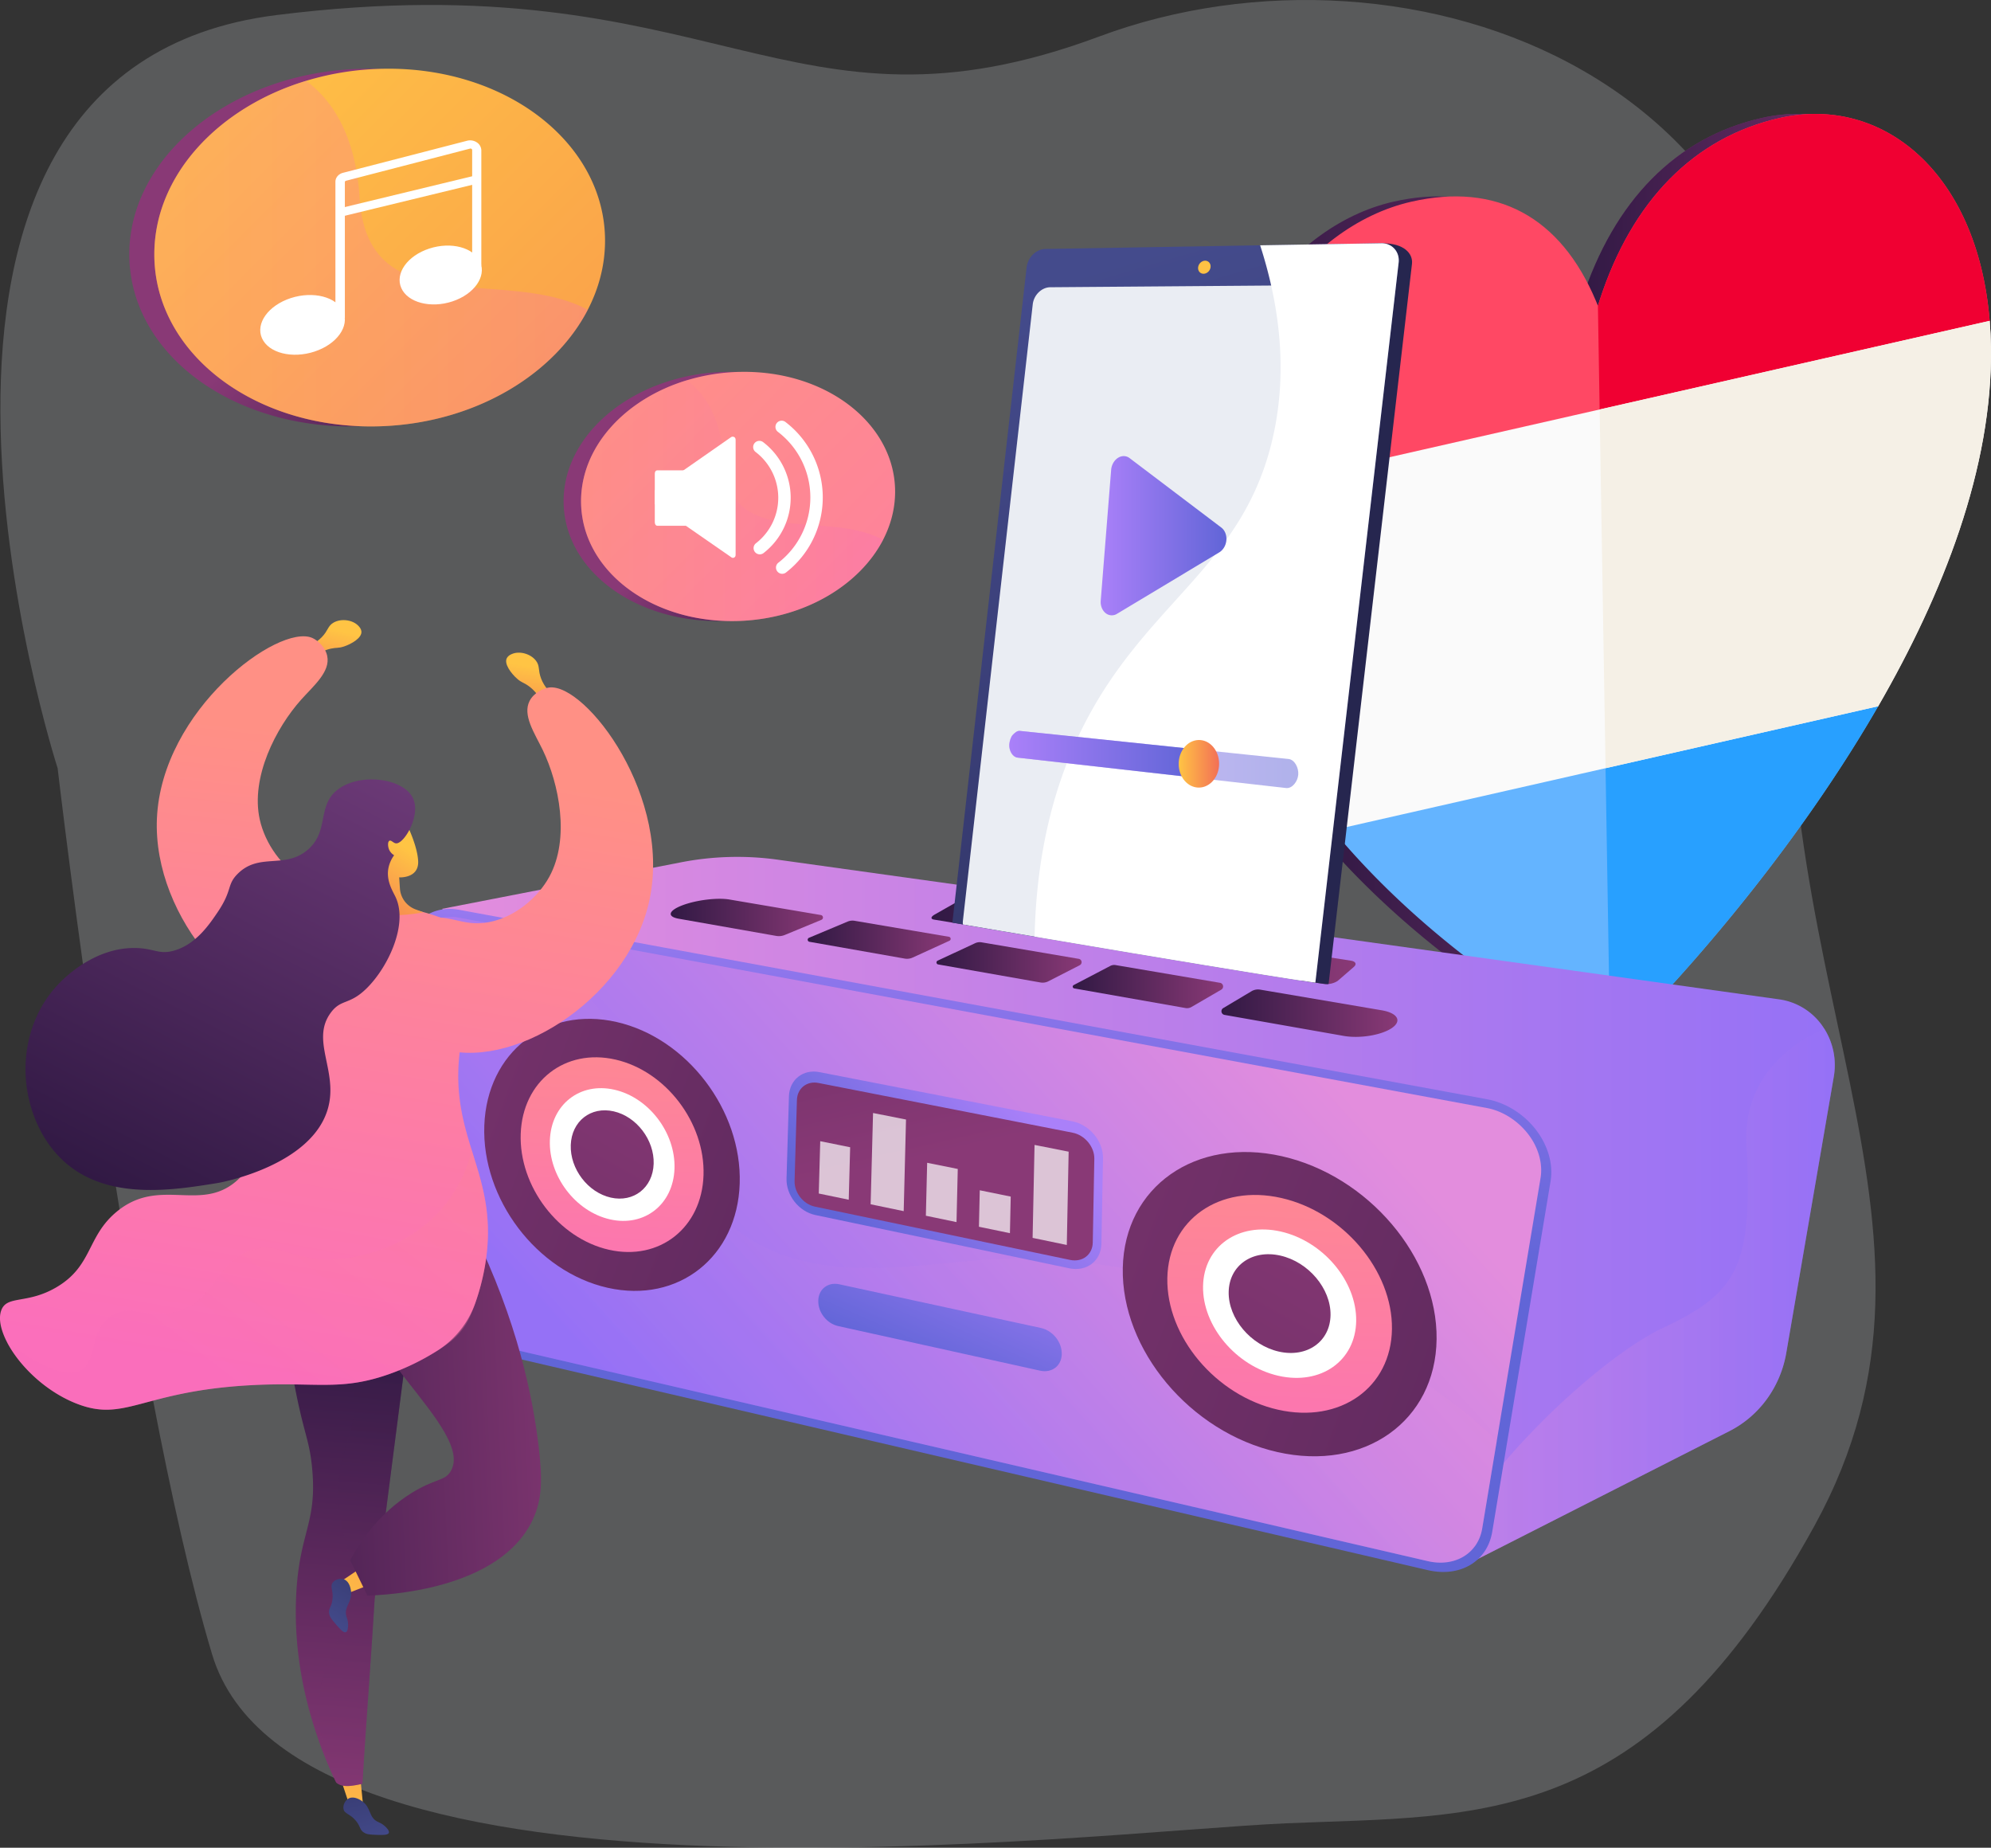 <?xml version="1.0" encoding="UTF-8"?> <svg xmlns="http://www.w3.org/2000/svg" xmlns:xlink="http://www.w3.org/1999/xlink" viewBox="0 0 2989.68 2774.06"><rect x="0" y="0" width="2989.68" height="2774.06" fill="#333333" stroke="none"/> <defs> <style>.cls-1{fill:none;}.cls-2{isolation:isolate;}.cls-3{fill:#f4f7fa;}.cls-20,.cls-3{opacity:0.2;}.cls-4{fill:url(#linear-gradient);}.cls-5{fill:url(#linear-gradient-2);}.cls-6{fill:url(#linear-gradient-3);}.cls-7{fill:url(#linear-gradient-4);}.cls-8{fill:url(#linear-gradient-5);}.cls-9{fill:url(#linear-gradient-6);}.cls-10{fill:#64b4ff;}.cls-11{fill:#28a0ff;}.cls-12{fill:#ff4864;}.cls-13{fill:#f00032;}.cls-14{fill:#fafafa;}.cls-15{fill:#f5f0e6;}.cls-16{fill:url(#linear-gradient-7);}.cls-17{opacity:0.4;fill:url(#linear-gradient-8);}.cls-17,.cls-20,.cls-54,.cls-60,.cls-66,.cls-69{mix-blend-mode:multiply;}.cls-18{fill:url(#linear-gradient-9);}.cls-19{fill:url(#linear-gradient-10);}.cls-20{fill:url(#linear-gradient-11);}.cls-21{fill:url(#linear-gradient-12);}.cls-22{fill:url(#linear-gradient-13);}.cls-23,.cls-31{fill:#fff;}.cls-23,.cls-44{mix-blend-mode:soft-light;}.cls-24{fill:url(#linear-gradient-14);}.cls-25{fill:url(#linear-gradient-15);}.cls-26{fill:url(#linear-gradient-16);}.cls-27{fill:url(#linear-gradient-17);}.cls-28{fill:url(#linear-gradient-18);}.cls-29{fill:url(#linear-gradient-19);}.cls-30{opacity:0.7;}.cls-32{fill:url(#linear-gradient-20);}.cls-33{fill:url(#linear-gradient-21);}.cls-34{fill:url(#linear-gradient-22);}.cls-35{fill:url(#linear-gradient-23);}.cls-36{fill:url(#linear-gradient-24);}.cls-37{fill:url(#linear-gradient-25);}.cls-38{fill:url(#linear-gradient-26);}.cls-39{clip-path:url(#clip-path);}.cls-40{fill:url(#linear-gradient-27);}.cls-41{fill:url(#linear-gradient-28);}.cls-42{fill:#eaedf3;}.cls-43{fill:url(#linear-gradient-29);}.cls-45{fill:url(#linear-gradient-30);}.cls-46{opacity:0.5;fill:url(#linear-gradient-31);}.cls-47{fill:url(#linear-gradient-32);}.cls-48{fill:url(#linear-gradient-33);}.cls-49{fill:url(#linear-gradient-34);}.cls-50{fill:url(#linear-gradient-35);}.cls-51{fill:url(#linear-gradient-36);}.cls-52{fill:url(#linear-gradient-37);}.cls-53{fill:url(#linear-gradient-38);}.cls-54,.cls-60,.cls-66,.cls-69{opacity:0.3;}.cls-54{fill:url(#linear-gradient-39);}.cls-55{fill:url(#linear-gradient-40);}.cls-56{fill:url(#linear-gradient-41);}.cls-57{fill:url(#linear-gradient-42);}.cls-58{fill:url(#linear-gradient-43);}.cls-59{fill:url(#linear-gradient-44);}.cls-60{fill:url(#linear-gradient-45);}.cls-61{fill:url(#linear-gradient-46);}.cls-62{fill:url(#linear-gradient-47);}.cls-63{fill:url(#linear-gradient-48);}.cls-64{fill:url(#linear-gradient-49);}.cls-65{fill:url(#linear-gradient-50);}.cls-66{fill:url(#linear-gradient-51);}.cls-67{fill:url(#linear-gradient-52);}.cls-68{fill:url(#linear-gradient-53);}.cls-69{fill:url(#linear-gradient-54);}</style> <linearGradient id="linear-gradient" x1="1974.49" y1="1298.04" x2="2793.29" y2="1298.04" gradientUnits="userSpaceOnUse"> <stop offset="0" stop-color="#311944"></stop> <stop offset="1" stop-color="#893976"></stop> </linearGradient> <linearGradient id="linear-gradient-2" x1="2383.25" y1="1297.65" x2="2793.29" y2="1297.65" xlink:href="#linear-gradient"></linearGradient> <linearGradient id="linear-gradient-3" x1="1789.33" y1="475.36" x2="2960.71" y2="475.36" xlink:href="#linear-gradient"></linearGradient> <linearGradient id="linear-gradient-4" x1="2372.42" y1="412.33" x2="2960.71" y2="412.33" xlink:href="#linear-gradient"></linearGradient> <linearGradient id="linear-gradient-5" x1="1788.59" y1="863.98" x2="2962.69" y2="863.98" xlink:href="#linear-gradient"></linearGradient> <linearGradient id="linear-gradient-6" x1="2374.99" y1="817.47" x2="2962.69" y2="817.47" xlink:href="#linear-gradient"></linearGradient> <linearGradient id="linear-gradient-7" x1="663.62" y1="1821.56" x2="2755.1" y2="1821.56" gradientUnits="userSpaceOnUse"> <stop offset="0" stop-color="#e38ddd"></stop> <stop offset="1" stop-color="#9571f6"></stop> </linearGradient> <linearGradient id="linear-gradient-8" x1="2162.59" y1="1950.42" x2="2755.1" y2="1950.42" xlink:href="#linear-gradient-7"></linearGradient> <linearGradient id="linear-gradient-9" x1="1479.59" y1="1202.86" x2="1460.61" y2="1888.48" gradientUnits="userSpaceOnUse"> <stop offset="0" stop-color="#aa80f9"></stop> <stop offset="1" stop-color="#6165d7"></stop> </linearGradient> <linearGradient id="linear-gradient-10" x1="1860.13" y1="1463.9" x2="1038.18" y2="2209.81" xlink:href="#linear-gradient-7"></linearGradient> <linearGradient id="linear-gradient-11" x1="1634.53" y1="1668.63" x2="1017.72" y2="2228.38" xlink:href="#linear-gradient-7"></linearGradient> <linearGradient id="linear-gradient-12" x1="2379.42" y1="2278" x2="160.47" y2="1451.17" xlink:href="#linear-gradient"></linearGradient> <linearGradient id="linear-gradient-13" x1="931.14" y1="1436.95" x2="908.23" y2="2003.65" gradientUnits="userSpaceOnUse"> <stop offset="0" stop-color="#ff9085"></stop> <stop offset="1" stop-color="#fb6fbb"></stop> </linearGradient> <linearGradient id="linear-gradient-14" x1="145.48" y1="3123.47" x2="1039.72" y2="1516.87" xlink:href="#linear-gradient"></linearGradient> <linearGradient id="linear-gradient-15" x1="3708.43" y1="2623.76" x2="993.52" y2="1612.13" xlink:href="#linear-gradient"></linearGradient> <linearGradient id="linear-gradient-16" x1="1934.88" y1="1626.56" x2="1909.31" y2="2258.97" xlink:href="#linear-gradient-13"></linearGradient> <linearGradient id="linear-gradient-17" x1="1059.62" y1="3505.49" x2="2055.58" y2="1716.14" xlink:href="#linear-gradient"></linearGradient> <linearGradient id="linear-gradient-18" x1="1533.82" y1="1652.83" x2="1295.34" y2="1869.24" xlink:href="#linear-gradient-9"></linearGradient> <linearGradient id="linear-gradient-19" x1="1159.45" y1="625.75" x2="1412.9" y2="1733.27" xlink:href="#linear-gradient"></linearGradient> <linearGradient id="linear-gradient-20" x1="1496.48" y1="1800.3" x2="1383.8" y2="2055.7" xlink:href="#linear-gradient-9"></linearGradient> <linearGradient id="linear-gradient-21" x1="1406.09" y1="1444.89" x2="1624.14" y2="1444.89" xlink:href="#linear-gradient"></linearGradient> <linearGradient id="linear-gradient-22" x1="1212.86" y1="1410.74" x2="1427.51" y2="1410.74" xlink:href="#linear-gradient"></linearGradient> <linearGradient id="linear-gradient-23" x1="1834.08" y1="1521.09" x2="2098.33" y2="1521.09" xlink:href="#linear-gradient"></linearGradient> <linearGradient id="linear-gradient-24" x1="1610.88" y1="1481.16" x2="1836.61" y2="1481.16" xlink:href="#linear-gradient"></linearGradient> <linearGradient id="linear-gradient-25" x1="1007.25" y1="1377.4" x2="1235.77" y2="1377.4" xlink:href="#linear-gradient"></linearGradient> <linearGradient id="linear-gradient-26" x1="1398.72" y1="1415.11" x2="2035.53" y2="1415.11" xlink:href="#linear-gradient"></linearGradient> <clipPath id="clip-path"> <path class="cls-1" d="M1414.45,1382.58s569.42,97.19,579.44,94.87c9.81-2.24,12.45-9.65,12.45-9.65L2162.4,355.66l-625.21-25.44Z"></path> </clipPath> <linearGradient id="linear-gradient-27" x1="792.64" y1="911.47" x2="604.83" y2="931.95" gradientTransform="matrix(-1, 0, 0, 1, 2582.21, 0)" gradientUnits="userSpaceOnUse"> <stop offset="0" stop-color="#444b8c"></stop> <stop offset="1" stop-color="#26264f"></stop> </linearGradient> <linearGradient id="linear-gradient-28" x1="962.32" y1="404.78" x2="468.8" y2="2084.92" xlink:href="#linear-gradient-27"></linearGradient> <linearGradient id="linear-gradient-29" x1="788.15" y1="362.26" x2="209.86" y2="1928.46" gradientTransform="matrix(-1, 0, 0, 1, 2582.21, 0)" gradientUnits="userSpaceOnUse"> <stop offset="0" stop-color="#ffc444"></stop> <stop offset="1" stop-color="#f36f56"></stop> </linearGradient> <linearGradient id="linear-gradient-30" x1="1652.76" y1="804.26" x2="1841.61" y2="804.26" xlink:href="#linear-gradient-9"></linearGradient> <linearGradient id="linear-gradient-31" x1="1515.41" y1="1140.21" x2="1949.54" y2="1140.21" xlink:href="#linear-gradient-9"></linearGradient> <linearGradient id="linear-gradient-32" x1="1515.58" y1="1131.99" x2="1790.9" y2="1131.99" xlink:href="#linear-gradient-9"></linearGradient> <linearGradient id="linear-gradient-33" x1="1769.92" y1="1146.67" x2="1830.63" y2="1146.67" gradientTransform="matrix(1, 0, 0, 1, 0, 0)" xlink:href="#linear-gradient-29"></linearGradient> <linearGradient id="linear-gradient-34" x1="3562.76" y1="1000.96" x2="3581.56" y2="1110.59" gradientTransform="matrix(-1, 0, 0, 1, 4361.66, 0)" xlink:href="#linear-gradient-29"></linearGradient> <linearGradient id="linear-gradient-35" x1="-3205.69" y1="2358.34" x2="-3186.89" y2="2467.97" gradientTransform="translate(4374.5 24.91) rotate(22.97)" xlink:href="#linear-gradient-29"></linearGradient> <linearGradient id="linear-gradient-36" x1="-3657.51" y1="2145.85" x2="-3509.83" y2="3006.92" gradientTransform="translate(4556.95 42.01) rotate(16.01)" xlink:href="#linear-gradient-13"></linearGradient> <linearGradient id="linear-gradient-37" x1="-4876.26" y1="2939.08" x2="-4876.26" y2="2534.23" gradientTransform="translate(5504.22 5.19) rotate(2.02)" xlink:href="#linear-gradient-29"></linearGradient> <linearGradient id="linear-gradient-38" x1="-4914.05" y1="2161.24" x2="-4947" y2="2902.63" gradientTransform="translate(5504.22 5.19) rotate(2.02)" xlink:href="#linear-gradient"></linearGradient> <linearGradient id="linear-gradient-39" x1="-4914.05" y1="2161.24" x2="-4947" y2="2902.63" gradientTransform="translate(5504.22 5.19) rotate(2.02)" xlink:href="#linear-gradient"></linearGradient> <linearGradient id="linear-gradient-40" x1="-4842.79" y1="2941.17" x2="-4910.52" y2="2717.84" gradientTransform="translate(5504.22 5.19) rotate(2.02)" xlink:href="#linear-gradient-27"></linearGradient> <linearGradient id="linear-gradient-41" x1="-916.96" y1="4329.7" x2="-916.96" y2="3970.88" gradientTransform="matrix(0.65, 0.76, -0.76, 0.65, 4361.55, 292.72)" xlink:href="#linear-gradient-29"></linearGradient> <linearGradient id="linear-gradient-42" x1="-892.02" y1="4343.26" x2="-959.75" y2="4119.92" gradientTransform="matrix(0.65, 0.76, -0.76, 0.65, 4361.55, 292.72)" xlink:href="#linear-gradient-27"></linearGradient> <linearGradient id="linear-gradient-43" x1="4120.34" y1="2139.16" x2="3429.3" y2="2107.75" gradientTransform="matrix(-1, 0, 0, 1, 4361.66, 0)" xlink:href="#linear-gradient"></linearGradient> <linearGradient id="linear-gradient-44" x1="3845.76" y1="1053.07" x2="4017.61" y2="2055.05" gradientTransform="matrix(-1, 0, 0, 1, 4361.66, 0)" xlink:href="#linear-gradient-13"></linearGradient> <linearGradient id="linear-gradient-45" x1="6398.41" y1="2576.27" x2="6733" y2="3264.3" gradientTransform="matrix(-0.98, -0.21, -0.21, 0.98, 7582.3, 263)" xlink:href="#linear-gradient-13"></linearGradient> <linearGradient id="linear-gradient-46" x1="-4833.75" y1="1447.52" x2="-4911.02" y2="1572.52" gradientTransform="translate(5504.22 5.19) rotate(2.02)" xlink:href="#linear-gradient-29"></linearGradient> <linearGradient id="linear-gradient-47" x1="3556.7" y1="1170.3" x2="3704.38" y2="2031.35" gradientTransform="matrix(-1, 0, 0, 1, 4361.66, 0)" xlink:href="#linear-gradient-13"></linearGradient> <linearGradient id="linear-gradient-48" x1="-5262.92" y1="1971.08" x2="-4950.52" y2="1303.57" gradientTransform="translate(5504.22 5.19) rotate(2.02)" gradientUnits="userSpaceOnUse"> <stop offset="0" stop-color="#311944"></stop> <stop offset="1" stop-color="#6b3976"></stop> </linearGradient> <linearGradient id="linear-gradient-49" x1="-3411.74" y1="-8352.17" x2="-3178.69" y2="-8085.46" gradientTransform="translate(-2635.99 -7710.47) rotate(180)" xlink:href="#linear-gradient"></linearGradient> <linearGradient id="linear-gradient-50" x1="276.02" y1="78.33" x2="1612.91" y2="1412.58" gradientTransform="matrix(1, 0, 0, 1, 0, 0)" xlink:href="#linear-gradient-29"></linearGradient> <linearGradient id="linear-gradient-51" x1="231.73" y1="380.77" x2="882.6" y2="380.77" xlink:href="#linear-gradient-13"></linearGradient> <linearGradient id="linear-gradient-52" x1="-3887.57" y1="-8643.96" x2="-3725.19" y2="-8458.12" gradientTransform="translate(-2635.99 -7710.47) rotate(180)" xlink:href="#linear-gradient"></linearGradient> <linearGradient id="linear-gradient-53" x1="903.38" y1="540.95" x2="1834.89" y2="1470.61" xlink:href="#linear-gradient-13"></linearGradient> <linearGradient id="linear-gradient-54" x1="872.53" y1="751.68" x2="1326.03" y2="751.68" xlink:href="#linear-gradient-13"></linearGradient> </defs> <g class="cls-2"> <g id="Слой_2" data-name="Слой 2"> <g id="Illustration"> <path class="cls-3" d="M2696.57,792.65c74.23-676.1-581.24-911-1045.92-737.88C1182.2,229.29,1073.6-60,414.89,22.65c-667,83.7-328.35,1130.69-328.35,1130.69S192.67,2063.76,318.4,2483.42c125.06,417.38,1322.07,266.37,1613.26,253.92,289.52-12.38,541.09,11.52,793-446.77C2976.07,1833.12,2622.59,1466.51,2696.57,792.65Z"></path> <path class="cls-4" d="M2793.29,1060.25c-.35-21.47-16-35.37-35-31.06l-750,170.43c-19,4.31-34.11,25.22-33.75,46.69l0,0c148.31,179,340.31,290,397.36,318.55a27.86,27.86,0,0,0,18.84,2,39.61,39.61,0,0,0,18.64-10.54c55.65-54.17,242.57-251.27,383.89-496.07l0,0Z"></path> <path class="cls-5" d="M2793.26,1060.29l0,0c-.35-21.47-16-35.37-35-31.06l-375,85.21,7.48,452.5a39.66,39.66,0,0,0,18.64-10.54c55.65-54.17,242.57-251.28,383.89-496.07Z"></path> <path class="cls-6" d="M2645.08,177.21c-128,29.08-221.33,123.64-270,273.44q-1.36,4.22-2.66,8.4-1.43-3.57-2.92-7.13c-53.24-126.65-149-178.22-277-149.15C1927.24,340.33,1800,531.05,1789.33,747.82c.36,21.47,16,35.38,35,31.06L2927,528.34c19-4.31,34.11-25.22,33.75-46.69C2942.43,258.22,2799.25,142.18,2645.08,177.21Z"></path> <path class="cls-7" d="M2960.7,481.65c-18.27-223.43-161.45-339.47-315.62-304.44-128,29.08-221.33,123.64-270,273.44q-1.36,4.22-2.66,8.4l3.22,194.57L2927,528.34C2945.94,524,2961.06,503.12,2960.7,481.65Z"></path> <path class="cls-8" d="M1788.67,787c3,182,84.15,336.61,185.83,459.32l818.8-186.06c96.87-167.82,172.31-358,169.3-540-.22-13.2-.88-26.05-1.9-38.59L1789.33,747.82q-1,19.45-.66,39.17Z"></path> <path class="cls-9" d="M2962.6,520.24c-.22-13.2-.88-26.05-1.9-38.59L2375,614.74l8.9,538.54,409.4-93c96.88-167.82,172.32-358,169.31-540Z"></path> <path class="cls-10" d="M2820.28,1060.25c-.35-21.47-16-35.37-35-31.06l-750,170.43c-19,4.31-34.11,25.22-33.75,46.69l0,0c148.31,179,340.31,290,397.36,318.55a27.86,27.86,0,0,0,18.84,2,39.61,39.61,0,0,0,18.64-10.54c55.65-54.17,242.57-251.27,383.89-496.07l0,0Z"></path> <path class="cls-11" d="M2820.25,1060.29l0,0c-.35-21.47-16-35.37-35-31.06l-375,85.21,7.48,452.5a39.61,39.61,0,0,0,18.64-10.54c55.65-54.17,242.57-251.28,383.89-496.07Z"></path> <path class="cls-12" d="M2672.08,177.21c-128,29.08-221.34,123.64-270,273.44q-1.37,4.22-2.66,8.4-1.42-3.57-2.92-7.13c-53.24-126.65-149-178.22-277-149.15-165.27,37.56-292.56,228.28-303.18,445.05.36,21.47,16,35.38,35,31.06L2953.94,528.34c19-4.31,34.11-25.22,33.75-46.69C2969.43,258.22,2826.24,142.18,2672.08,177.21Z"></path> <path class="cls-13" d="M2987.69,481.65c-18.26-223.43-161.45-339.47-315.61-304.44-128,29.08-221.34,123.64-270,273.44q-1.37,4.22-2.66,8.4l3.22,194.57,551.31-125.28C2972.94,524,2988.05,503.12,2987.69,481.65Z"></path> <path class="cls-14" d="M1815.66,787c3,182,84.15,336.61,185.83,459.32l818.8-186.06c96.87-167.82,172.31-358,169.3-540q-.33-19.8-1.9-38.59L1816.32,747.82q-1,19.45-.66,39.17Z"></path> <path class="cls-15" d="M2989.59,520.24q-.33-19.8-1.9-38.59L2402,614.74l8.91,538.54,409.39-93c96.88-167.82,172.32-358,169.31-540Z"></path> <path class="cls-16" d="M2753.61,1616.44l-71.35,414.73c-8.77,51-40.42,94.53-85.21,117.3l-409.77,208.2-24.69-16.08-1499-976.09,359-69.9a442.46,442.46,0,0,1,145.61-3.9L2672,1500.38a95.37,95.37,0,0,1,64.66,39.95c.86,1.25,1.73,2.54,2.52,3.83A102.34,102.34,0,0,1,2753.61,1616.44Z"></path> <path class="cls-17" d="M2753.61,1616.44l-71.35,414.73c-8.77,51-40.42,94.53-85.21,117.3l-409.77,208.2-24.69-16.08c53.74-127.46,236.31-301.07,335.74-347.61,112.91-52.91,133.61-95.51,124.2-274.08-5-95.2,57.36-147.06,116.67-174.74A102.34,102.34,0,0,1,2753.61,1616.44Z"></path> <path class="cls-18" d="M731.12,2028.87c-38.94-9.06-71.2-47.32-75.22-89.12l-47.59-495.31c-2.3-24,5.21-46.35,20.61-61.47s37.18-21.38,59.78-17.21l1544,284.48c28.09,5.17,54.77,21.66,73.19,45.28,18.52,23.77,26.73,52.15,22.45,77.84l-87.63,526.38c-7.44,44.7-48.27,68.8-96.8,57.52Z"></path> <path class="cls-19" d="M2313.31,1768.4l-65.82,395.06c-7.25,43.59-14.54,87.55-21.81,131.23-6.26,37.48-41,58.48-81.71,49.06l-1412.37-327c-33.13-7.67-60.14-40-63.6-75.7q-24.15-250.51-47.8-495.95c-1.94-20.27,4.42-39.75,17.45-52.52a56.79,56.79,0,0,1,50.58-15l1544.36,285.9c23.7,4.39,46.26,18.86,61.8,38.8S2316.91,1746.71,2313.31,1768.4Z"></path> <path class="cls-20" d="M2247.49,2163.46c-7.25,43.59-14.54,87.55-21.81,131.23-6.26,37.48-41,58.48-81.71,49.06l-1412.37-327c-33.13-7.67-60.14-40-63.6-75.7q-24.15-250.51-47.8-495.95c-1.94-20.27,4.42-39.75,17.45-52.52a56.79,56.79,0,0,1,50.58-15L746,1388.19C815.61,1425,910.19,1493.8,962.3,1629.4c26,67.77,60.69,143.81,121.07,198.62,130.16,118.15,296.5,63.24,439.72,61.35,150.79-2,334.88,46.74,489.45,117.57a957.15,957.15,0,0,1,128.37,70.73C2178.83,2102.68,2215.57,2131.43,2247.49,2163.46Z"></path> <path class="cls-21" d="M1110.75,1776.56c-3.35,110.3-92,180.71-198.22,156.82-106.4-23.94-189.43-133.29-185.28-243.8,4.12-110.06,93.22-179.35,198.83-155.2C1031.49,1558.48,1114.09,1666.71,1110.75,1776.56Z"></path> <path class="cls-22" d="M1056.41,1764.24c-2.48,78.92-66,129.2-141.94,112.07S779,1781,781.92,1702c2.87-78.8,66.6-128.5,142.25-111.25S1058.88,1685.54,1056.41,1764.24Z"></path> <path class="cls-23" d="M1012.82,1754.35c-1.74,53.79-45.06,88-96.8,76.31s-92.25-64.91-90.33-118.75S871,1624.23,922.63,1636,1014.55,1700.67,1012.82,1754.35Z"></path> <path class="cls-24" d="M981.53,1747.26c-1.17,35.77-30,58.49-64.4,50.71s-61.32-43.15-60.07-78.94,30.13-58.36,64.47-50.55S982.7,1711.53,981.53,1747.26Z"></path> <path class="cls-25" d="M2157.19,2010.39c-1.38,123.09-108.51,199.22-239.21,169.56s-234.48-153.56-232-276.28c2.42-122.18,109.37-197.1,238.94-167.82S2158.57,1887.85,2157.19,2010.39Z"></path> <path class="cls-26" d="M2090.15,1995.21c-1.09,88-77.75,142.37-171.18,121.18s-167.75-109.75-166.11-197.57c1.63-87.54,78.19-141.28,171.05-120.29S2091.25,1907.48,2090.15,1995.21Z"></path> <path class="cls-23" d="M2036.44,1983c-.8,60-53,96.94-116.68,82.52S1805.45,1990.83,1806.5,1931s53.26-96.43,116.62-82.1S2037.25,1923.23,2036.44,1983Z"></path> <path class="cls-27" d="M1997.93,1974.32c-.57,39.85-35.31,64.42-77.61,54.84s-76-49.66-75.34-89.47,35.41-64.2,77.58-54.66S1998.49,1934.53,1997.93,1974.32Z"></path> <path class="cls-28" d="M1653.87,1867.19c-.48,25.86-22.08,42.4-48.15,36.93l-381.45-80c-24.63-5.16-43.94-29.6-43.21-54.57l3.61-123.71c.73-24.8,21.13-41,45.66-36.27l379.73,73.85c26,5,46.68,29.95,46.2,55.64Z"></path> <path class="cls-29" d="M1640.89,1865.46c-.34,18.24-15.57,29.91-34,26.07l-383.22-80c-17.39-3.63-31-20.88-30.53-38.52l3.52-121.56c.51-17.52,14.94-29,32.26-25.59l381.73,74.68c18.32,3.58,32.92,21.17,32.58,39.29Z"></path> <g class="cls-30"> <polygon class="cls-31" points="1274.45 1801.17 1229.46 1791.84 1231.67 1713.3 1276.59 1722.37 1274.45 1801.17"></polygon> <polygon class="cls-31" points="1356.99 1818.3 1307.35 1808 1310.97 1670.96 1360.47 1680.75 1356.99 1818.3"></polygon> <polygon class="cls-31" points="1436.3 1834.75 1390.28 1825.2 1392.23 1745.7 1438.18 1754.98 1436.3 1834.75"></polygon> <polygon class="cls-31" points="1516.51 1851.38 1469.96 1841.73 1471.21 1786.98 1517.7 1796.45 1516.51 1851.38"></polygon> <polygon class="cls-31" points="1601.91 1869.1 1550.55 1858.44 1553.47 1718.9 1604.68 1729.03 1601.91 1869.1"></polygon> </g> <path class="cls-32" d="M1594.34,2033.05c-.35,17.56-14.93,28.65-32.51,24.76l-303.39-67c-16.82-3.72-30.11-20.59-29.7-37.68l0-.73c.41-17.08,14.6-27.95,31.39-24.31l302.92,65.6c17.57,3.81,31.59,21.11,31.24,38.66Z"></path> <path class="cls-33" d="M1624.08,1443.76a5.1,5.1,0,0,0-4.18-4.24L1474,1414.74a16.62,16.62,0,0,0-9.83,1.32l-56.35,26.25a3,3,0,0,0,.73,5.58L1562.37,1475a18.9,18.9,0,0,0,11.85-1.78l47.15-24.15A5.1,5.1,0,0,0,1624.08,1443.76Z"></path> <path class="cls-34" d="M1427.48,1409.06a3.09,3.09,0,0,0-2.55-2.65l-141.57-24a19.3,19.3,0,0,0-10.75,1.24l-57.83,24.27a3.14,3.14,0,0,0,.67,6l143.08,25.22a20.26,20.26,0,0,0,11.87-1.52l55.3-25.28A3.08,3.08,0,0,0,1427.48,1409.06Z"></path> <path class="cls-35" d="M2074.67,1516.74l-182.44-31a19.21,19.21,0,0,0-13,2.44l-42.4,25.26a5.55,5.55,0,0,0,1.88,10.23l179,31.54c24.31,4.28,57-1.15,72.59-12C2105.56,1532.58,2098.44,1520.78,2074.67,1516.74Z"></path> <path class="cls-36" d="M1836.52,1480a5.54,5.54,0,0,0-4.52-4.48l-156.8-26.62a12.65,12.65,0,0,0-8,1.25l-54.92,28.72a2.7,2.7,0,0,0,.78,5.06l167.17,29.46a13.08,13.08,0,0,0,8.83-1.57l44.75-26A5.55,5.55,0,0,0,1836.52,1480Z"></path> <path class="cls-37" d="M1235.74,1377.07a3.8,3.8,0,0,0-3.14-3.32L1095,1350.39c-17.9-3-49.06.78-70,8.63-21.2,8-24,17.07-5.79,20.28l146.42,25.8a22.92,22.92,0,0,0,12.68-1.38l55-22.71A3.8,3.8,0,0,0,1235.74,1377.07Z"></path> <path class="cls-38" d="M2028.69,1442.3l-578-89.43c-5.12-.8-13.72,1.11-19.26,4.26l-28.12,16c-5.72,3.25-6.21,6.59-1,7.44L1988,1477.24c7.1,1.17,16.79-1.26,21.59-5.41l23.49-20.35C2037.64,1447.48,2035.68,1443.38,2028.69,1442.3Z"></path> <g class="cls-39"> <path class="cls-40" d="M1562.7,403.2l-112.6,993.41c-1.68,14.79,7.9,28.6,21.33,30.69l475.38,79.38c29.8,3.49,46.17-11.6,48-27.71L2120.2,396.29c1.88-16.27-12.95-31-43.29-31l-486.17,10.39C1577,375.88,1564.39,388.28,1562.7,403.2Z"></path> <path class="cls-41" d="M1541.56,401.43l-113,997.4c-1.68,14.85,7.9,28.71,21.36,30.81l492.25,76.95a28.11,28.11,0,0,0,32.18-24.93L2100.18,394.39c1.89-16.34-9.87-29.48-26.06-29.21l-504.46,8.58C1555.88,374,1543.26,386.45,1541.56,401.43Z"></path> <path class="cls-42" d="M1550.77,456.88l-104.84,925.2c-1.58,13.89,7.41,26.82,20,28.75l463,70.75a26.2,26.2,0,0,0,29.87-23.28L2074.86,455c1.75-15.19-9.14-27.52-24.15-27.41l-473.65,3.66C1564.16,431.34,1552.35,442.88,1550.77,456.88Z"></path> <path class="cls-43" d="M1799.08,401.31c-.62,5.41,3.06,9.75,8.22,9.7s9.87-4.5,10.49-9.92-3.08-9.77-8.25-9.7S1799.7,395.9,1799.08,401.31Z"></path> <g class="cls-44"> <path class="cls-31" d="M1629.78,1084.26c94.85-182.85,238-235.34,281.62-427.88,23.69-104.45,7.74-204.84-19.17-288.1l181.89-3.1c16.19-.27,28,12.87,26.06,29.21L1974.4,1481.66a28.1,28.1,0,0,1-32.18,24.93l-388.8-60.78C1550.68,1280.52,1587.79,1165.23,1629.78,1084.26Z"></path> </g> <path class="cls-45" d="M1833.88,792,1696.11,687.7c-5.06-3.83-11.81-3.93-17.43-.28s-9.6,10.47-10.19,17.93L1652.84,901.9c-.59,7.42,2.27,14.46,7.26,18.51a14.71,14.71,0,0,0,17.23,1.1l153.46-92.2c6-3.6,10.1-10.58,10.73-18.29S1839.25,796.05,1833.88,792Z"></path> <path class="cls-46" d="M1949.46,1163.08c-.87,10.36-9.16,21-18.18,20l-403.49-45.66c-7.61-.86-13-10.6-12.31-20.08.37-4.74,2.42-11.06,5.14-13.89s6.5-6.58,10.31-6.18l404,42.21C1944,1140.43,1950.33,1152.71,1949.46,1163.08Z"></path> <path class="cls-47" d="M1790.9,1124.37l-3.46,42.36-259.31-29.31c-7.61-.86-13.22-10.59-12.48-20.07.37-4.74,2.34-11.06,5-13.89s6.8-6.58,10.62-6.18Z"></path> <path class="cls-48" d="M1830.48,1150c-1.62,19.76-16.58,34.19-33.3,32.25s-28.71-19.3-27.12-38.83,16.29-34,32.94-32.32S1832.11,1130.2,1830.48,1150Z"></path> </g> <path class="cls-49" d="M832,1044.52c-6.29-5-14.62-13.29-19.39-25.56-5.11-13.14-1.51-19-7.93-27.2-8.14-10.42-24.78-14.89-36.2-9.81-2.41,1.07-5.34,2.57-7.19,5.69-5.08,8.57,6.19,23.42,15.19,31.32,6.77,6,9.57,5.51,16.74,10.58,7,4.94,15.83,13.46,22.92,29.08Z"></path> <path class="cls-50" d="M455.36,972.58c7.76-2.19,18.65-6.53,27.83-16,9.84-10.11,8.8-16.9,17.92-22,11.55-6.41,28.63-4,37.16,5.1,1.8,1.93,3.91,4.45,4.39,8,1.33,9.87-14.84,19.15-26.21,22.92-8.55,2.83-11,1.34-19.54,3.2-8.38,1.82-19.82,6.22-32.44,17.84Z"></path> <path class="cls-51" d="M491.35,984.8c5,23.81-20.74,45-39.31,65.79-37.25,41.73-76.24,116.17-61.92,180.06,7.81,34.9,32.88,72.64,68.28,90.53,38.09,19.25,60.91,1.73,100.54,24.59,2.92,1.69,53,31.4,54.49,71.49,1.8,49.47-70.93,102.09-133.18,106.12-113.85,7.36-251-144-244.64-294.29,6.95-163.56,182.7-293.38,233.26-271.37C476.83,961.19,488.54,971.4,491.35,984.8Z"></path> <polygon class="cls-52" points="542.03 2678.42 546.11 2719.86 526.81 2716.36 513.84 2677.43 542.03 2678.42"></polygon> <path class="cls-53" d="M424.43,1912.75a1041.83,1041.83,0,0,0,22.06,188c11.7,55.3,18.51,64.86,22.16,103.1,7.94,83.21-18.88,95.12-23.8,189.18-5.44,103.86,22.17,186.4,33,217.89a595.69,595.69,0,0,0,26.9,65.19c9.52,8.31,24.08,5.12,39.43,2,5.65-94.21,12.7-182.86,18.36-277.06q27.36-212.57,54.71-425.13Z"></path> <path class="cls-54" d="M544.21,2678.07c5.65-94.21,12.7-182.86,18.36-277.06q27.36-212.57,54.71-425.13l-192.85-63.13c.13,4.88.38,9.57.57,14.36,90.19,78.32,107.84,140.37,107,182.69-1.07,51.33-29.14,76.77-23.65,151.19,3.92,53.22,19.92,62.59,19.91,110.61,0,61.83-26.55,96.6-39.47,132.33-12.49,34.53-16.94,83.44,7.19,153,3.17,7.19,6.16,13.61,8.84,19.13C514.3,2684.37,528.86,2681.19,544.21,2678.07Z"></path> <path class="cls-55" d="M534.79,2734c-9.14-11.32-17.53-10.49-19-18.17-1.2-6,2.64-13.32,8.25-16,7.88-3.77,17.19,2.58,19.3,4,14.29,9.73,10,24.39,23.56,31.07,2.72,1.35,7,2.81,11.56,7.21,1.91,1.87,6.65,6.5,5.45,9.6-1.39,3.58-10,3.27-18.2,3-9.83-.35-14.74-.52-19.41-3.58C539.79,2746.87,541.84,2742.73,534.79,2734Z"></path> <polygon class="cls-56" points="554.19 2379.49 518.1 2393.61 507.58 2377.06 535.8 2358.1 554.19 2379.49"></polygon> <path class="cls-57" d="M499.09,2402.37c2.12-14.39-4.18-20,.43-26.32,3.62-5,11.57-7.1,17.35-4.8,8.11,3.24,9.77,14.39,10.14,16.91,2.55,17.1-11.11,23.91-6.84,38.39.86,2.91,2.73,7.08,2.54,13.38-.07,2.67-.26,9.29-3.35,10.51-3.57,1.41-9.19-5.13-14.53-11.35-6.41-7.46-9.62-11.18-10.54-16.68C493,2414.79,497.45,2413.48,499.09,2402.37Z"></path> <path class="cls-58" d="M710.35,1847.34c67.23,137.1,90.06,251.42,98.7,326.07,5.55,48,5,77.68-8.82,107.51-49.5,106.77-222.25,113.82-248.51,114.56l-25.91-53.06c15.9-29.48,43.63-70.41,91.12-100.28,36.53-23,50.81-18,59.93-33.48,36.59-61.93-160.92-196.06-131.41-285.34C555.66,1892.43,594.94,1861.11,710.35,1847.34Z"></path> <path class="cls-59" d="M564.65,1354.51c72.66,12.48,128,25.46,152.66,63.51,26.09,40.2-15.38,70.45-26.66,158.64-17.27,135,60.36,185.44,38,321.38a343.4,343.4,0,0,1-15.13,58.79,139,139,0,0,1-57.4,71.34,360.29,360.29,0,0,1-72.71,35.14c-73.67,25.77-110,10.79-209.13,16.45-162.13,9.26-186.4,56.29-259.65,27.37C40.62,2077.91-13,1998.94,2.74,1965.2c9.41-20.21,39.07-7.59,81.61-32.4,54.83-32,45.62-75.62,90.1-113,63.89-53.77,125.36.53,180-46.23,55.28-47.3,61.88-162.32,38.39-230.79-15.35-44.73-15.64-93.37-27-139.26a29.59,29.59,0,0,1,.68-16.79c9.06-26.37,57.33-31.44,93.81-34.92C515.94,1346.44,558.68,1353.48,564.65,1354.51Z"></path> <path class="cls-60" d="M123.16,2055.93c22.44-15,10.29-57.36,43.53-79.87,30.86-20.89,54.93,6.43,100.4-7.51,58.33-17.88,55.28-74,111.17-92,40.2-12.89,52.32,12.77,110.3,13.88s133.75-22.78,181.79-84.13a206.65,206.65,0,0,0,38-79.6c15.48,50,32.28,98.33,20.29,171.3a346.47,346.47,0,0,1-21.13,74.57,103.33,103.33,0,0,1-36.67,45.81,363.16,363.16,0,0,1-87.44,44.89c-73.67,25.77-110,10.79-209.13,16.45-162.13,9.26-186.4,56.29-259.65,27.37-47.31-18.68-86.16-57.65-104-92.17C74.7,2061.57,106.87,2066.79,123.16,2055.93Z"></path> <path class="cls-61" d="M606.62,1228.77s20,37.58,21.28,64-28.5,24.45-28.5,24.45l1.12,16.64a36.06,36.06,0,0,0,23.53,31.43l11.75,4.32S559.15,1386,517.29,1356.4l12.06-1.18A36.05,36.05,0,0,0,561.71,1323l.73-7.12S549.14,1233.67,606.62,1228.77Z"></path> <path class="cls-62" d="M795.39,1052c-11.38,21.51,7.52,49,19.64,74.09,24.3,50.37,41.24,132.69,9.86,190.15-17.14,31.39-51.64,60.75-90.59,68.18-41.93,8-59-15.13-103.43-4.08-3.28.81-59.64,15.55-72.1,53.68-15.37,47,40,117.69,98.75,138.73,107.41,38.48,281-69.22,316.32-215.39,38.42-159.14-94.7-332.4-149.37-325.19C815.86,1033.32,801.79,1039.91,795.39,1052Z"></path> <path class="cls-63" d="M594.64,1266.14c-4-.32-7.24-5.35-9.95-3.86s-2.53,8.89-.06,14a18.6,18.6,0,0,0,7.19,7.71,48.6,48.6,0,0,0-8.58,19.43c-3.59,19,6.54,34.38,10.75,43.34,19,40.43-10.55,104.34-43,136.61-26.35,26.23-38.64,15.68-54.37,37.11-30.61,41.7,11.64,87.54-4.19,143.67-24.07,85.34-158.84,110.73-164.42,111.71-2.2.39-3.68.64-6,1-60.46,9.6-152.09,24.16-216.61-25.46C57.18,1714.31,35,1649.7,38.69,1592.78c1-15,5.5-71.79,51.8-118.17,7.35-7.36,50.87-50.85,109.68-51.38,31.15-.28,37.43,10.7,61.25,3.91,32.61-9.29,52.7-38.94,65.16-57.33,22.92-33.83,13.61-41.06,30.1-57.7,32.31-32.59,70.23-7,104.74-35.77,34-28.35,13.5-66.82,46.34-91.37,33.88-25.31,98.69-16.48,112.5,13.67C632.13,1224.55,606.79,1267.15,594.64,1266.14Z"></path> <path class="cls-64" d="M195,401.07c-.11-1.13-.2-2.27-.29-3.42-.07-.94-.13-1.88-.19-2.83-.08-1.37-.15-2.74-.2-4.11,0-.76-.08-1.52-.1-2.28-.06-2.16-.11-4.32-.11-6.49a213.53,213.53,0,0,1,1.85-28,219.85,219.85,0,0,1,11.68-47.14q1.2-3.27,2.5-6.5a239.44,239.44,0,0,1,12-25.33,270.7,270.7,0,0,1,37.64-52.47q4.95-5.43,10.22-10.68t10.84-10.3a344.2,344.2,0,0,1,49.14-36.91c2.23-1.38,4.48-2.75,6.75-4.09q6.79-4,13.85-7.83a399.72,399.72,0,0,1,52.08-23.3q7.82-2.85,15.81-5.42t16.17-4.82q8.18-2.28,16.52-4.23a446.84,446.84,0,0,1,96-11.72q4.26,0,8.51,0c.9,0,1.8,0,2.71,0,1.93,0,3.85,0,5.77.08l3.09.1c1.78.06,3.57.11,5.35.19,1.05,0,2.1.1,3.15.15,1.76.09,3.52.18,5.27.29l3.06.21c1.79.12,3.57.25,5.35.4l2.88.24c1.85.16,3.7.34,5.54.52l2.59.27c2,.21,3.93.44,5.89.67l2.15.27c2.17.27,4.32.56,6.47.87.5.07,1,.13,1.49.21,2.49.36,5,.74,7.45,1.15l.43.06a411.77,411.77,0,0,1,46.06,10.29l0,0c126.89,36.35,215.63,130.52,215.63,242.18,0,145.18-150,269.72-338.79,278.34-182.33,8.33-335-94-351.51-232.72-.1-.9-.21-1.8-.31-2.71S195.05,402.15,195,401.07Z"></path> <path class="cls-65" d="M908.53,361.35c0,36.38-9.21,71.44-25.93,103.73-50,96.58-167.07,168.18-305.5,174.65-189,8.82-345.37-106.5-345.37-257.81,0-118.34,95.74-220.51,227.9-260.58A424.67,424.67,0,0,1,577.1,103.19C761.8,100.57,908.53,216.21,908.53,361.35Z"></path> <path class="cls-66" d="M882.6,465.08c-50,96.58-167.07,168.18-305.5,174.65-189,8.82-345.37-106.5-345.37-257.81,0-118.34,95.74-220.51,227.9-260.58,29.87,22.08,57.82,58.1,71.8,116.75a348.32,348.32,0,0,1,8.54,59c6.51,104.08,70.89,124.66,148.32,132.76C752.62,436.65,825.93,434.78,882.6,465.08Z"></path> <path class="cls-31" d="M515.3,467.76c9.79,22.07-9.34,48.92-42.84,60-33.66,11.18-69.12,2.29-79.07-19.94s9.47-49.28,43.3-60.3C470.35,436.59,505.49,445.67,515.3,467.76Z"></path> <path class="cls-31" d="M721.06,393.46c9.52,21.81-9.07,48.18-41.64,59s-67.19,1.9-76.86-20.06,9.2-48.54,42.08-59.24S711.53,371.63,721.06,393.46Z"></path> <path class="cls-31" d="M517.84,477.32l-14.18-.24V273c0-6.35,4.6-11.8,11.45-13.57l186.37-48.15a18.18,18.18,0,0,1,14.59,2.53,14.67,14.67,0,0,1,6.7,11.95v173L709,398.46V225.26a2.15,2.15,0,0,0-1-1.78,2.6,2.6,0,0,0-2.18-.38L519.55,271.38a2.15,2.15,0,0,0-1.71,2Z"></path> <polygon class="cls-31" points="512.83 325.12 508.67 313.07 713.86 263.44 717.9 275.34 512.83 325.12"></polygon> <path class="cls-67" d="M846.9,765.83c-.07-.8-.13-1.59-.19-2.39s-.1-1.31-.14-2c-.06-1-.1-1.91-.14-2.87,0-.52,0-1.05-.07-1.58,0-1.51-.07-3-.07-4.53A149,149,0,0,1,847.57,733a153.81,153.81,0,0,1,8.14-32.84q.84-2.28,1.75-4.53a164.88,164.88,0,0,1,8.34-17.65A188.3,188.3,0,0,1,892,641.39q3.45-3.79,7.12-7.45t7.56-7.17a239.47,239.47,0,0,1,34.23-25.72c1.56-1,3.12-1.92,4.7-2.86q4.75-2.81,9.66-5.45a277.16,277.16,0,0,1,36.29-16.23q5.43-2,11-3.78t11.27-3.36q5.7-1.57,11.51-3a311.29,311.29,0,0,1,66.89-8.16c2,0,4,0,5.92,0l1.9,0c1.34,0,2.68,0,4,.06l2.16.07,3.73.13,2.19.11,3.68.2,2.13.14,3.73.28,2,.17,3.86.37,1.8.18,4.11.47,1.5.19c1.51.19,3,.39,4.51.6l1,.15c1.74.25,3.47.52,5.2.8l.3.05a283.68,283.68,0,0,1,32.08,7.17l0,0c88.41,25.33,150.24,90.94,150.24,168.74,0,101.16-104.49,187.93-236,193.94-127,5.81-233.4-65.48-244.92-162.15-.08-.63-.15-1.25-.22-1.89S847,766.58,846.9,765.83Z"></path> <path class="cls-68" d="M1344.1,738.15c0,25.35-6.42,49.78-18.07,72.27-34.81,67.3-116.41,117.19-212.86,121.7-131.68,6.14-240.64-74.21-240.64-179.64,0-82.45,66.71-153.64,158.79-181.56a295.67,295.67,0,0,1,81.85-12.65C1241.86,556.45,1344.1,637,1344.1,738.15Z"></path> <path class="cls-69" d="M1326,810.42c-34.81,67.3-116.41,117.19-212.86,121.7-131.68,6.14-240.64-74.21-240.64-179.64,0-82.45,66.71-153.64,158.79-181.56,20.81,15.38,40.29,40.48,50,81.35a243,243,0,0,1,6,41.14c4.53,72.52,49.39,86.86,103.34,92.5C1235.47,790.61,1286.55,789.31,1326,810.42Z"></path> <path class="cls-31" d="M1102.47,656.19a4.57,4.57,0,0,0-5,.33l-70.89,49.42-43.35,30.42v20.42L1029.42,789l68.63,47.58a3.88,3.88,0,0,0,4.56.32c1.7-.89,2-2.65,2-4.57V660.77C1104.59,658.85,1104.18,657.08,1102.47,656.19Z"></path> <path class="cls-31" d="M1052.58,706.15v83.22H987.35c-2.86,0-4.12-2.65-4.12-5.5V711.11c0-2.85,1.26-5,4.12-5Z"></path> <path class="cls-31" d="M1140.9,832.24a9.32,9.32,0,0,1-5.72-16.68,86.4,86.4,0,0,0-.45-136.89,9.32,9.32,0,1,1,11.34-14.79,105,105,0,0,1,.54,166.4A9.28,9.28,0,0,1,1140.9,832.24Z"></path> <path class="cls-31" d="M1174.55,861.45a9.32,9.32,0,0,1-5.72-16.68,123.93,123.93,0,0,0-.64-196.37,9.32,9.32,0,1,1,11.34-14.79,142.56,142.56,0,0,1,.73,225.88A9.28,9.28,0,0,1,1174.55,861.45Z"></path> </g> </g> </g> </svg> 